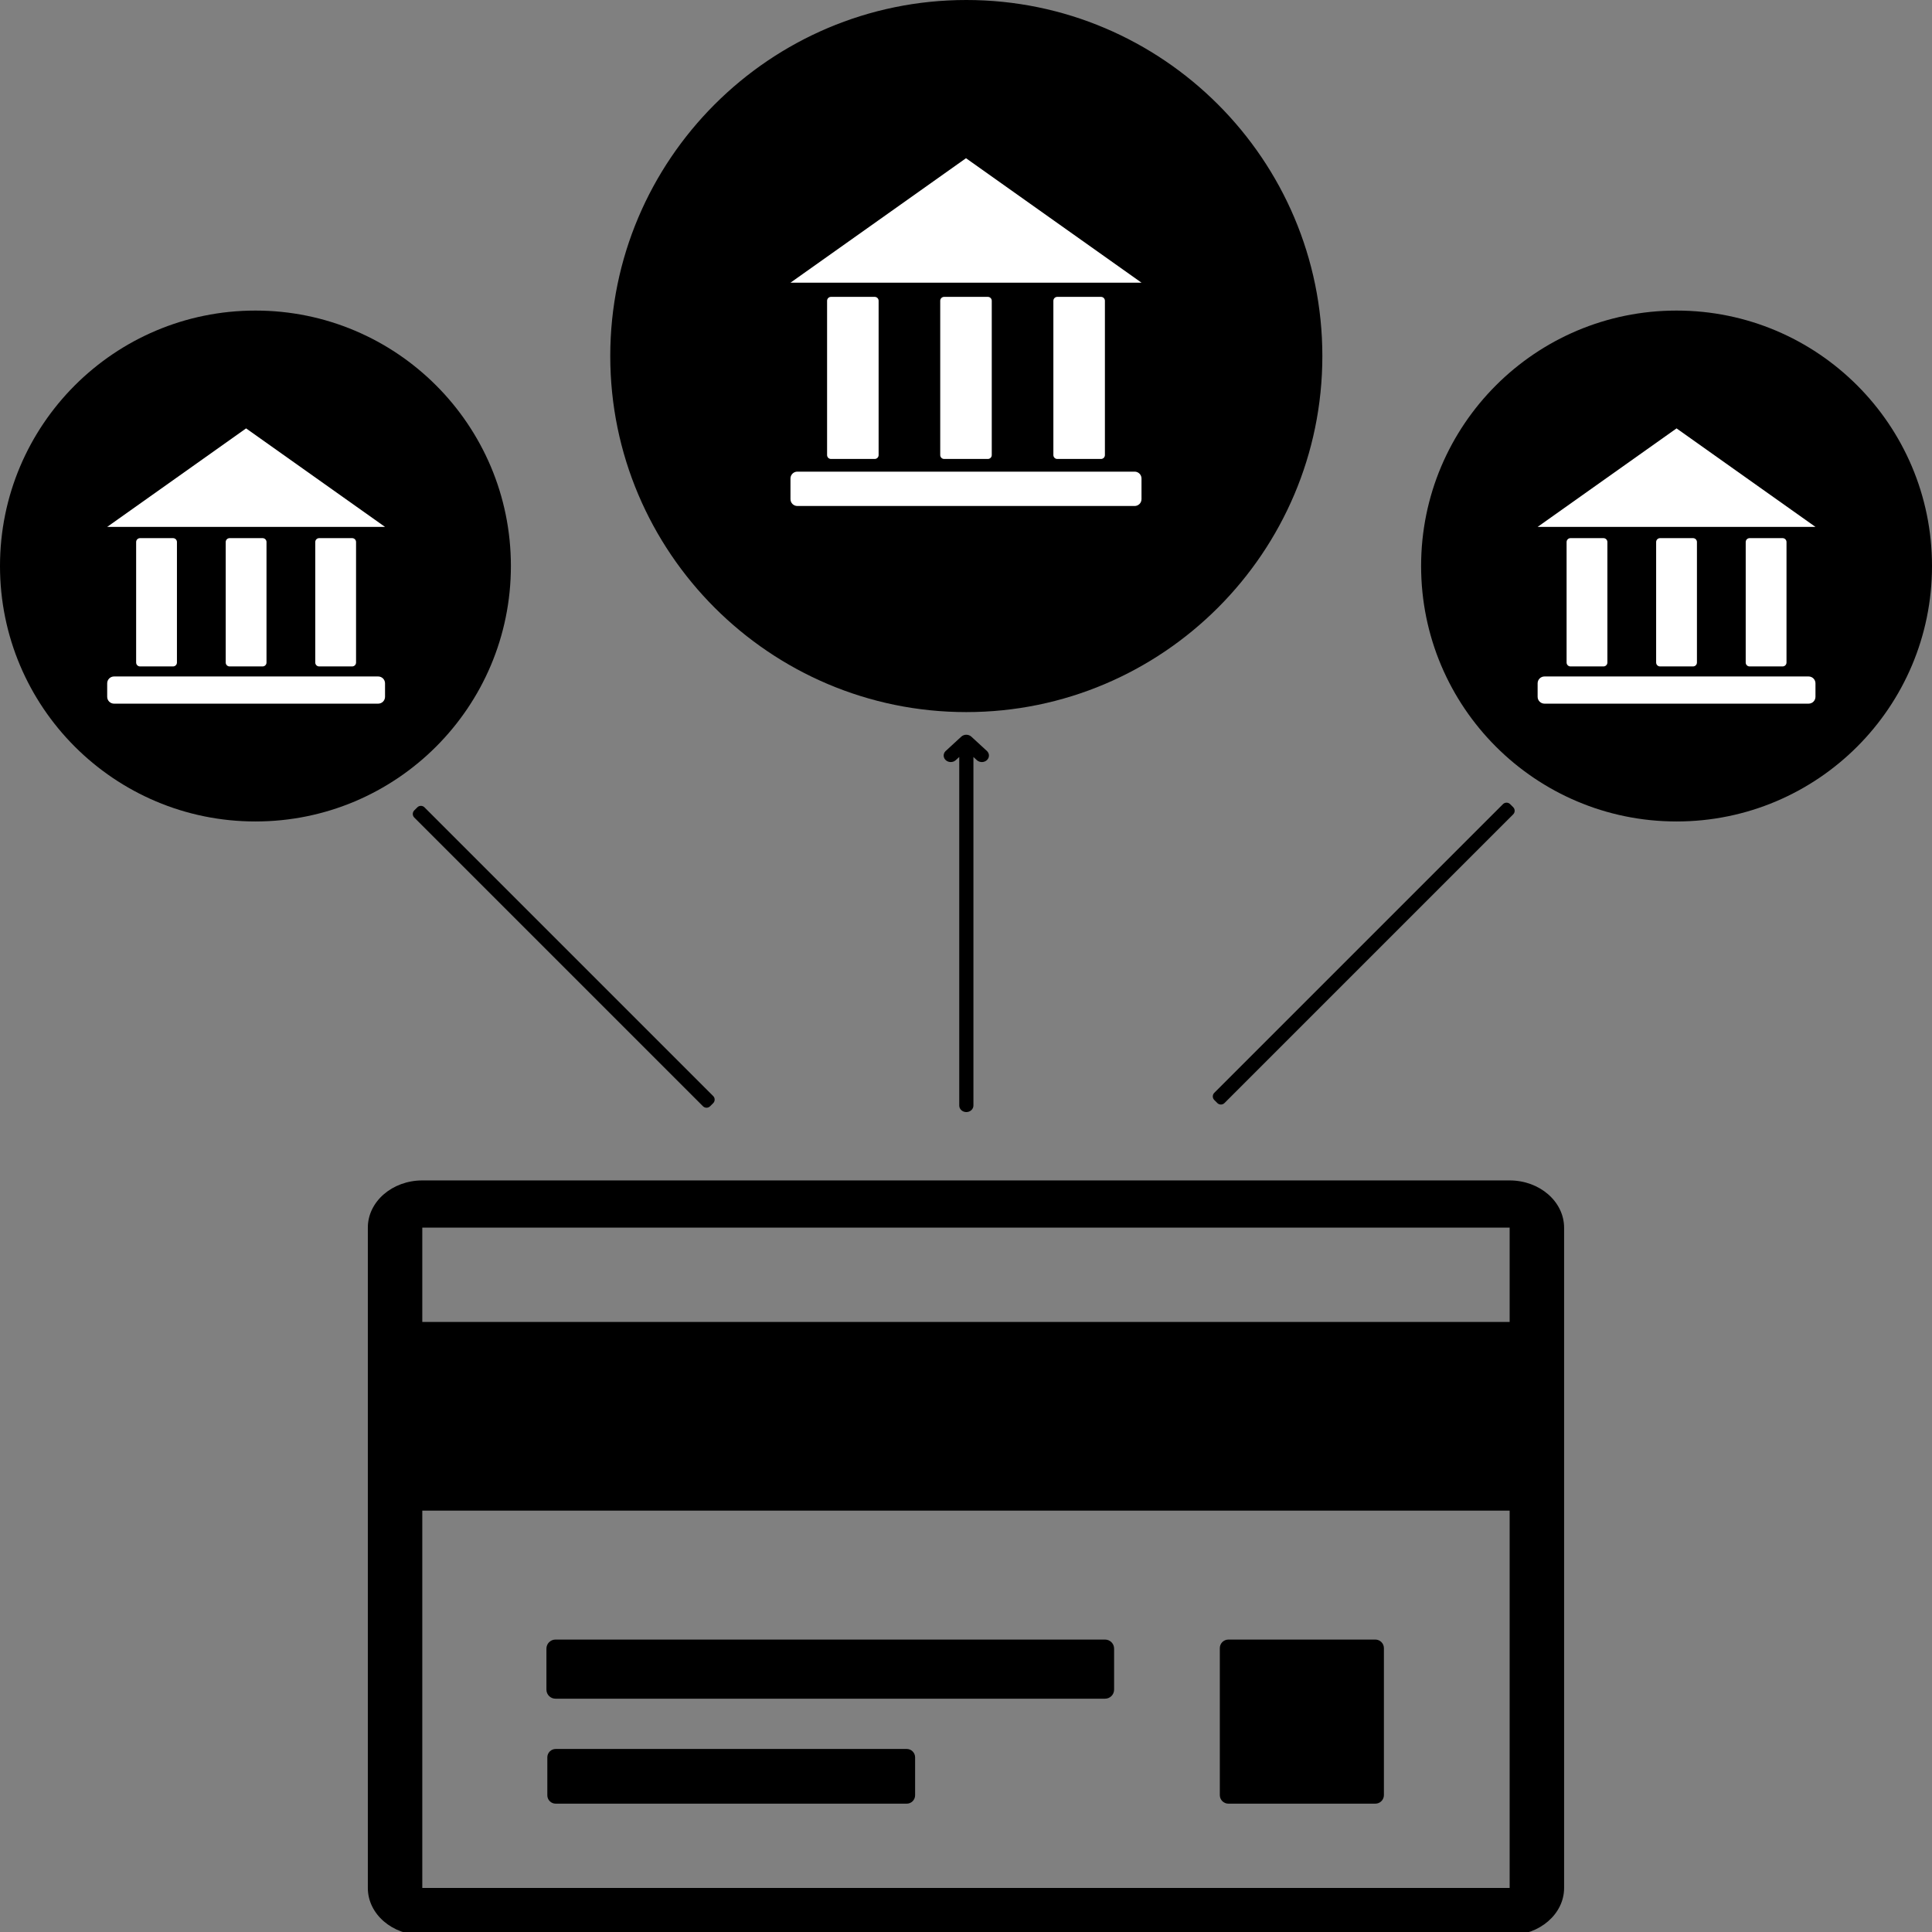 <?xml version="1.0" encoding="utf-8"?>
<!-- Generator: Adobe Illustrator 17.0.0, SVG Export Plug-In . SVG Version: 6.00 Build 0)  -->
<!DOCTYPE svg PUBLIC "-//W3C//DTD SVG 1.1//EN" "http://www.w3.org/Graphics/SVG/1.1/DTD/svg11.dtd">
<svg version="1.1" id="banka-yonlendir-s1" xmlns="http://www.w3.org/2000/svg" xmlns:xlink="http://www.w3.org/1999/xlink" x="0px" y="0px"
	 width="256px" height="256px" viewBox="0 0 256 256" enable-background="new 0 0 256 256" xml:space="preserve">
<rect x="0" y="0" width="256" height="256" fill="#808080" stroke="none"/>
<title>Banka Yonlendir</title>
<g>
	<circle cx="128.041" cy="47.178" r="45.53"/>
	<path d="M128.041,94.356c-26.015,0-47.178-21.164-47.178-47.178S102.029,0,128.041,0s47.178,21.164,47.178,47.178
		S154.056,94.356,128.041,94.356z M128.041,3.295c-24.197,0-43.884,19.686-43.884,43.884s19.686,43.884,43.884,43.884
		s43.884-19.686,43.884-43.884S152.238,3.295,128.041,3.295z"/>
</g>
<circle cx="222.152" cy="75" r="33.848"/>
<circle cx="33.848" cy="75" r="33.848"/>
<path d="M94.501,146.177l-0.407,0.407c-0.261,0.261-0.685,0.261-0.946,0l-38.256-38.256c-0.261-0.261-0.261-0.685,0-0.946
	l0.407-0.407c0.261-0.261,0.685-0.261,0.946,0l38.256,38.256C94.762,145.492,94.762,145.915,94.501,146.177z"/>
<polygon fill="#FFFFFF" points="32.609,56.763 41.815,63.291 51.018,69.816 32.609,69.816 14.203,69.816 23.406,63.291 "/>
<path fill="#FFFFFF" d="M18.555,71.306h4.375c0.284,0,0.515,0.23,0.515,0.515V87.79c0,0.284-0.23,0.515-0.515,0.515h-4.375
	c-0.284,0-0.515-0.23-0.515-0.515V71.82C18.04,71.536,18.271,71.306,18.555,71.306z"/>
<path fill="#FFFFFF" d="M30.423,71.306h4.375c0.284,0,0.515,0.23,0.515,0.515V87.79c0,0.284-0.23,0.515-0.515,0.515h-4.375
	c-0.284,0-0.515-0.23-0.515-0.515V71.82C29.908,71.536,30.139,71.306,30.423,71.306z"/>
<path fill="#FFFFFF" d="M42.289,71.306h4.375c0.284,0,0.515,0.23,0.515,0.515V87.79c0,0.284-0.23,0.515-0.515,0.515h-4.375
	c-0.284,0-0.515-0.23-0.515-0.515V71.82C41.774,71.536,42.004,71.306,42.289,71.306z"/>
<path fill="#FFFFFF" d="M15.112,89.636h34.998c0.502,0,0.909,0.407,0.909,0.909v1.784c0,0.502-0.407,0.909-0.909,0.909H15.112
	c-0.502,0-0.909-0.407-0.909-0.909v-1.784C14.203,90.042,14.61,89.636,15.112,89.636z"/>
<polygon fill="#FFFFFF" points="222.152,56.763 231.355,63.291 240.558,69.816 222.152,69.816 203.743,69.816 212.946,63.291 "/>
<path fill="#FFFFFF" d="M208.097,71.306h4.375c0.284,0,0.515,0.23,0.515,0.515V87.79c0,0.284-0.23,0.515-0.515,0.515h-4.375
	c-0.284,0-0.515-0.23-0.515-0.515V71.82C207.583,71.536,207.813,71.306,208.097,71.306z"/>
<path fill="#FFFFFF" d="M219.963,71.306h4.375c0.284,0,0.515,0.23,0.515,0.515V87.79c0,0.284-0.23,0.515-0.515,0.515h-4.375
	c-0.284,0-0.515-0.23-0.515-0.515V71.82C219.448,71.536,219.679,71.306,219.963,71.306z"/>
<path fill="#FFFFFF" d="M231.831,71.306h4.375c0.284,0,0.515,0.23,0.515,0.515V87.79c0,0.284-0.23,0.515-0.515,0.515h-4.375
	c-0.284,0-0.515-0.23-0.515-0.515V71.82C231.316,71.536,231.547,71.306,231.831,71.306z"/>
<path fill="#FFFFFF" d="M204.652,89.636h34.998c0.502,0,0.909,0.407,0.909,0.909v1.784c0,0.502-0.407,0.909-0.909,0.909h-34.998
	c-0.502,0-0.909-0.407-0.909-0.909v-1.784C203.743,90.042,204.15,89.636,204.652,89.636z"/>
<polygon fill="#FFFFFF" points="128,20.964 139.628,29.212 151.258,37.458 128,37.458 104.742,37.458 116.372,29.212 "/>
<path fill="#FFFFFF" d="M110.108,39.337h5.798c0.284,0,0.515,0.23,0.515,0.515v20.447c0,0.284-0.23,0.515-0.515,0.515h-5.798
	c-0.284,0-0.515-0.23-0.515-0.515V39.852C109.594,39.567,109.824,39.337,110.108,39.337z"/>
<path fill="#FFFFFF" d="M125.1,39.337h5.798c0.284,0,0.515,0.23,0.515,0.515v20.447c0,0.284-0.23,0.515-0.515,0.515H125.1
	c-0.284,0-0.515-0.23-0.515-0.515V39.852C124.585,39.567,124.815,39.337,125.1,39.337z"/>
<path fill="#FFFFFF" d="M140.093,39.337h5.798c0.284,0,0.515,0.23,0.515,0.515v20.447c0,0.284-0.23,0.515-0.515,0.515h-5.798
	c-0.284,0-0.515-0.23-0.515-0.515V39.852C139.579,39.567,139.809,39.337,140.093,39.337z"/>
<path fill="#FFFFFF" d="M105.651,62.495h44.695c0.502,0,0.909,0.407,0.909,0.909v2.734c0,0.502-0.407,0.909-0.909,0.909h-44.695
	c-0.502,0-0.909-0.407-0.909-0.909v-2.734C104.742,62.902,105.149,62.495,105.651,62.495z"/>
<g>
	<path d="M200.036,156.413H55.956c-3.969,0-7.216,2.8-7.216,6.249v87.503c0,3.453,3.225,6.249,7.216,6.249h144.08
		c3.969,0,7.216-2.8,7.216-6.249v-87.499C207.237,159.213,204.012,156.413,200.036,156.413z M200.036,250.161H55.956v-49.996h144.08
		V250.161z M200.036,175.163H55.956v-12.497h144.08V175.163z"/>
</g>
<path d="M162.768,217.251h19.471c0.628,0,1.136,0.509,1.136,1.136v19.471c0,0.628-0.509,1.136-1.136,1.136h-19.471
	c-0.628,0-1.136-0.509-1.136-1.136v-19.471C161.631,217.76,162.14,217.251,162.768,217.251z"/>
<path d="M73.605,217.251h72.819c0.664,0,1.201,0.538,1.201,1.201v5.433c0,0.664-0.538,1.201-1.201,1.201H73.605
	c-0.664,0-1.201-0.538-1.201-1.201v-5.433C72.404,217.789,72.942,217.251,73.605,217.251z"/>
<path d="M73.634,231.747h46.511c0.614,0,1.111,0.497,1.111,1.111v5.026c0,0.614-0.497,1.111-1.111,1.111H73.634
	c-0.614,0-1.111-0.497-1.111-1.111v-5.026C72.523,232.244,73.021,231.747,73.634,231.747z"/>
<path d="M130.8,99.536l-2.093-1.926c-0.044-0.04-0.092-0.076-0.143-0.107c-0.023-0.014-0.049-0.024-0.073-0.036
	c-0.029-0.016-0.058-0.03-0.088-0.043c-0.031-0.011-0.063-0.02-0.096-0.028c-0.026,0-0.053-0.017-0.079-0.022
	c-0.124-0.023-0.252-0.023-0.376,0c-0.028,0-0.053,0.014-0.079,0.022c-0.032,0.008-0.064,0.017-0.096,0.028
	c-0.03,0.013-0.06,0.027-0.088,0.043c-0.024,0.012-0.051,0.022-0.073,0.036c-0.051,0.031-0.099,0.067-0.143,0.107l-2.093,1.926
	c-0.346,0.356-0.313,0.902,0.074,1.22c0.357,0.293,0.896,0.293,1.252,0l0.498-0.451v46.187c0,0.477,0.421,0.864,0.939,0.864
	c0.519,0,0.939-0.387,0.939-0.864v-46.187l0.492,0.453c0.387,0.318,0.981,0.287,1.326-0.068c0.319-0.328,0.319-0.824,0-1.152
	L130.8,99.536z"/>
<path d="M160.897,145.754l0.407,0.407c0.261,0.261,0.685,0.261,0.946,0l38.256-38.256c0.261-0.261,0.261-0.685,0-0.946l-0.407-0.407
	c-0.261-0.261-0.685-0.261-0.946,0l-38.256,38.256C160.636,145.069,160.636,145.493,160.897,145.754z"/>
</svg>

